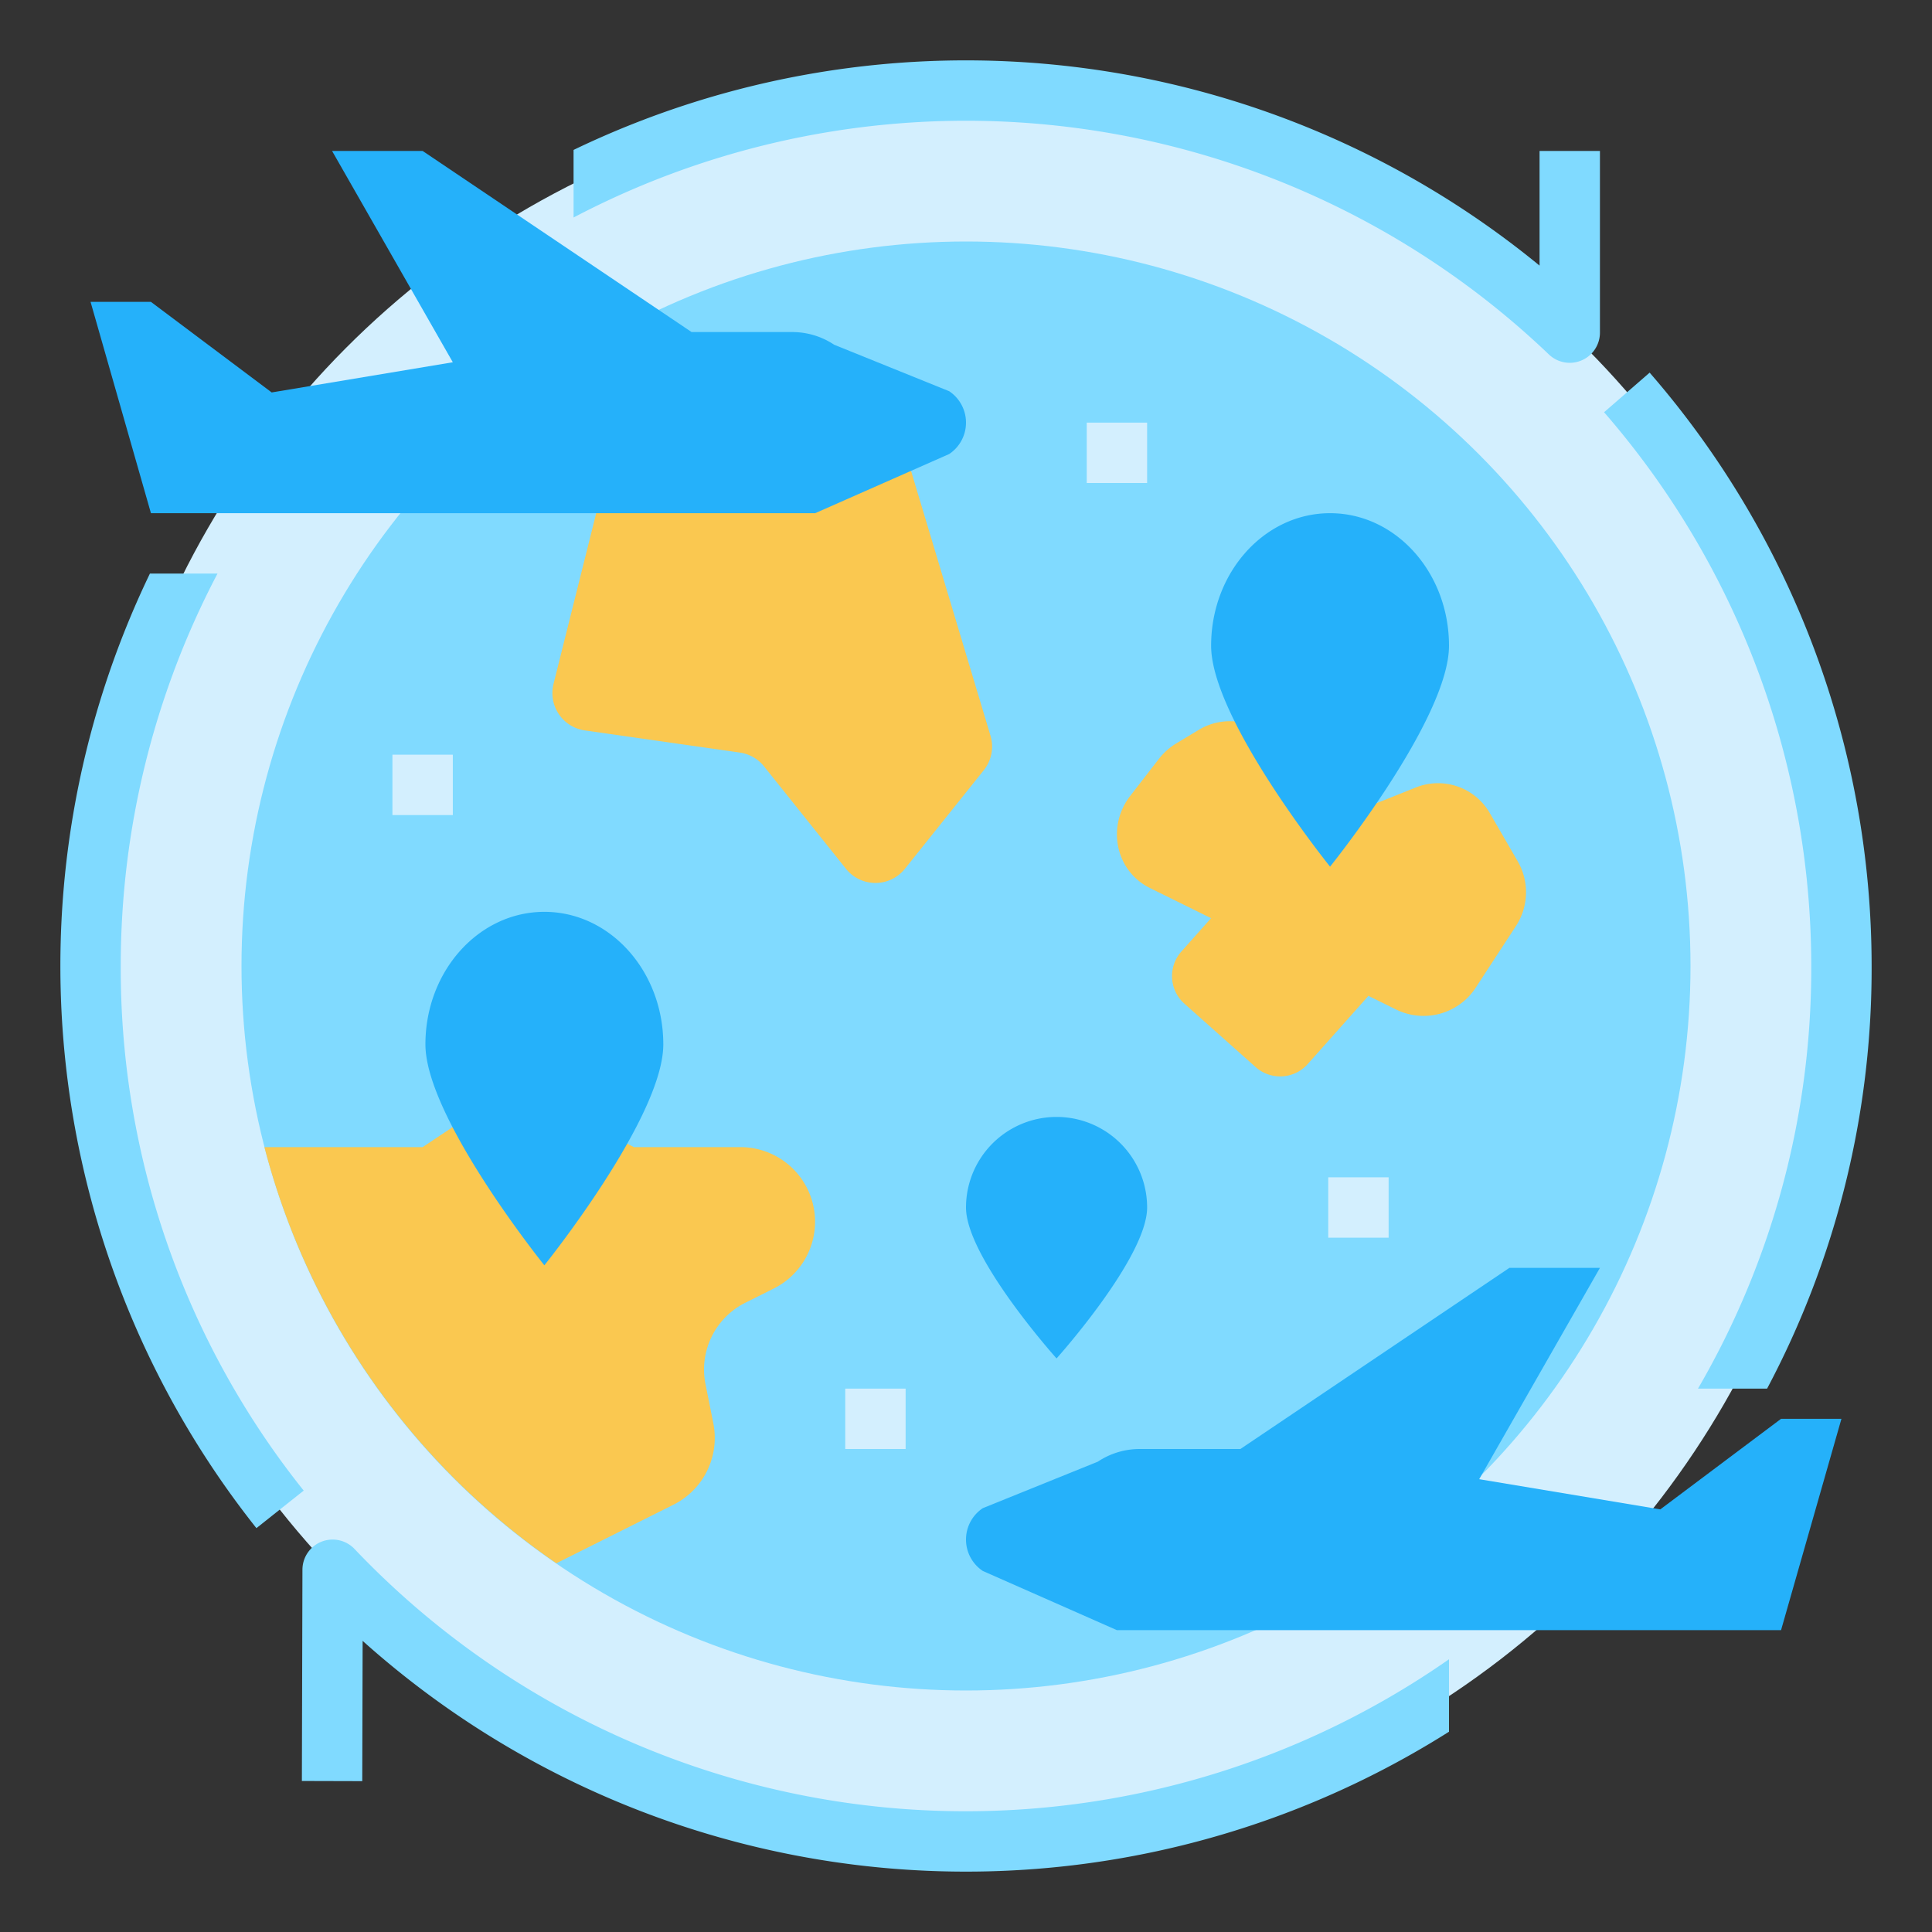 <svg xmlns="http://www.w3.org/2000/svg" width="512" height="512" viewBox="0 0 512 512" id="world-travel"><rect x="0" y="0" width="512" height="512" fill="#333333" stroke="none"/><circle cx="256" cy="256" r="232" fill="#d3effe"></circle><circle cx="256" cy="256" r="192" fill="#80daff"></circle><path fill="#fac850" d="M189.038,377.188l-2.075-10.375a19.777,19.777,0,0,1,10.549-21.568l7.556-3.778A19.777,19.777,0,0,0,216,323.777h0A19.777,19.777,0,0,0,196.223,304H168l-21.619-10.809a20,20,0,0,0-20.038,1.248L112,304H70.075a192.633,192.633,0,0,0,77.371,110.277l31.043-15.522A19.777,19.777,0,0,0,189.038,377.188Z"></path><rect width="16" height="16" x="224" y="368" fill="#d3effe"></rect><rect width="16" height="16" x="288" y="112" fill="#d3effe"></rect><rect width="16" height="16" x="352" y="312" fill="#d3effe"></rect><rect width="16" height="16" x="104" y="200" fill="#d3effe"></rect><path fill="#fac850" d="M313.151,252.082l7.794-8.755L304.729,235.324c-9.042-4.463-11.547-16.211-5.204-24.405l7.569-9.777a16.958,16.958,0,0,1,4.658-4.145l5.741-3.457a15.925,15.925,0,0,1,22.139,5.413l4.449,7.684a15.835,15.835,0,0,0,19.713,6.618l11.247-4.496a15.836,15.836,0,0,1,19.713,6.618l7.523,12.992a16.361,16.361,0,0,1-.592,17.12l-10.514,16.117a16.5,16.5,0,0,1-21.002,6.017l-7.519-3.711-16.01,17.985a9.784,9.784,0,0,1-13.757,1.002l-19.138-17.037A9.784,9.784,0,0,1,313.151,252.082Z"></path><path fill="#25b1fa" d="M304 320c0 13.255-24 40-24 40s-24-26.745-24-40a24 24 0 0 1 48 0zM175.781 276.774c0 19.401-31.52 58.547-31.52 58.547s-31.52-39.146-31.52-58.547 14.112-35.128 31.52-35.128S175.781 257.374 175.781 276.774zM384 171.128c0 19.401-31.52 58.547-31.52 58.547s-31.52-39.146-31.52-58.547S335.072 136 352.48 136 384 151.727 384 171.128z"></path><path fill="#fac850" d="M162.84,125.87l24.968-18.726a10,10,0,0,1,9.162-1.487l38.105,12.702a10,10,0,0,1,6.416,6.613l21.001,70.004a10,10,0,0,1-1.77,9.12l-20.914,26.143a10,10,0,0,1-15.617,0L202.474,203.093A10,10,0,0,0,196.08,199.44l-41.103-5.872a10,10,0,0,1-8.287-12.325l12.45-49.799A10,10,0,0,1,162.84,125.87Z"></path><path fill="#25b1fa" d="M295.972 432l-35.519-15.68a10 10 0 0 1 0-16.641l30.481-12.32A20 20 0 0 1 302.028 384h26.69L400 336h24l-32 56 48 8 32-24h16l-16 56zM216.028 136l35.519-15.68a10 10 0 0 0 0-16.641L221.066 91.359A20 20 0 0 0 209.972 88h-26.69L112 40H88l32 56-48 8L40 80H24l16 56z"></path><path fill="#80daff" d="M32 256A223.378 223.378 0 0 1 57.644 152H39.731A239.638 239.638 0 0 0 67.954 404.974l12.531-9.948A221.464 221.464 0 0 1 32 256zM408 40V70.388A239.656 239.656 0 0 0 152 39.731V57.644A223.645 223.645 0 0 1 410.478 93.939 8.001 8.001 0 0 0 424 88.149V40zM256 480A223.369 223.369 0 0 1 93.939 410.48a8 8 0 0 0-13.789 5.5l-.149 56 16 .043.1-37.173A239.567 239.567 0 0 0 384 458.923V439.721A223.798 223.798 0 0 1 256 480zM437.173 98.752l-12.076 10.495A223.752 223.752 0 0 1 480 256a221.215 221.215 0 0 1-30.017 112h18.315A237.23 237.23 0 0 0 496 256 239.75 239.75 0 0 0 437.173 98.752z"></path></svg>